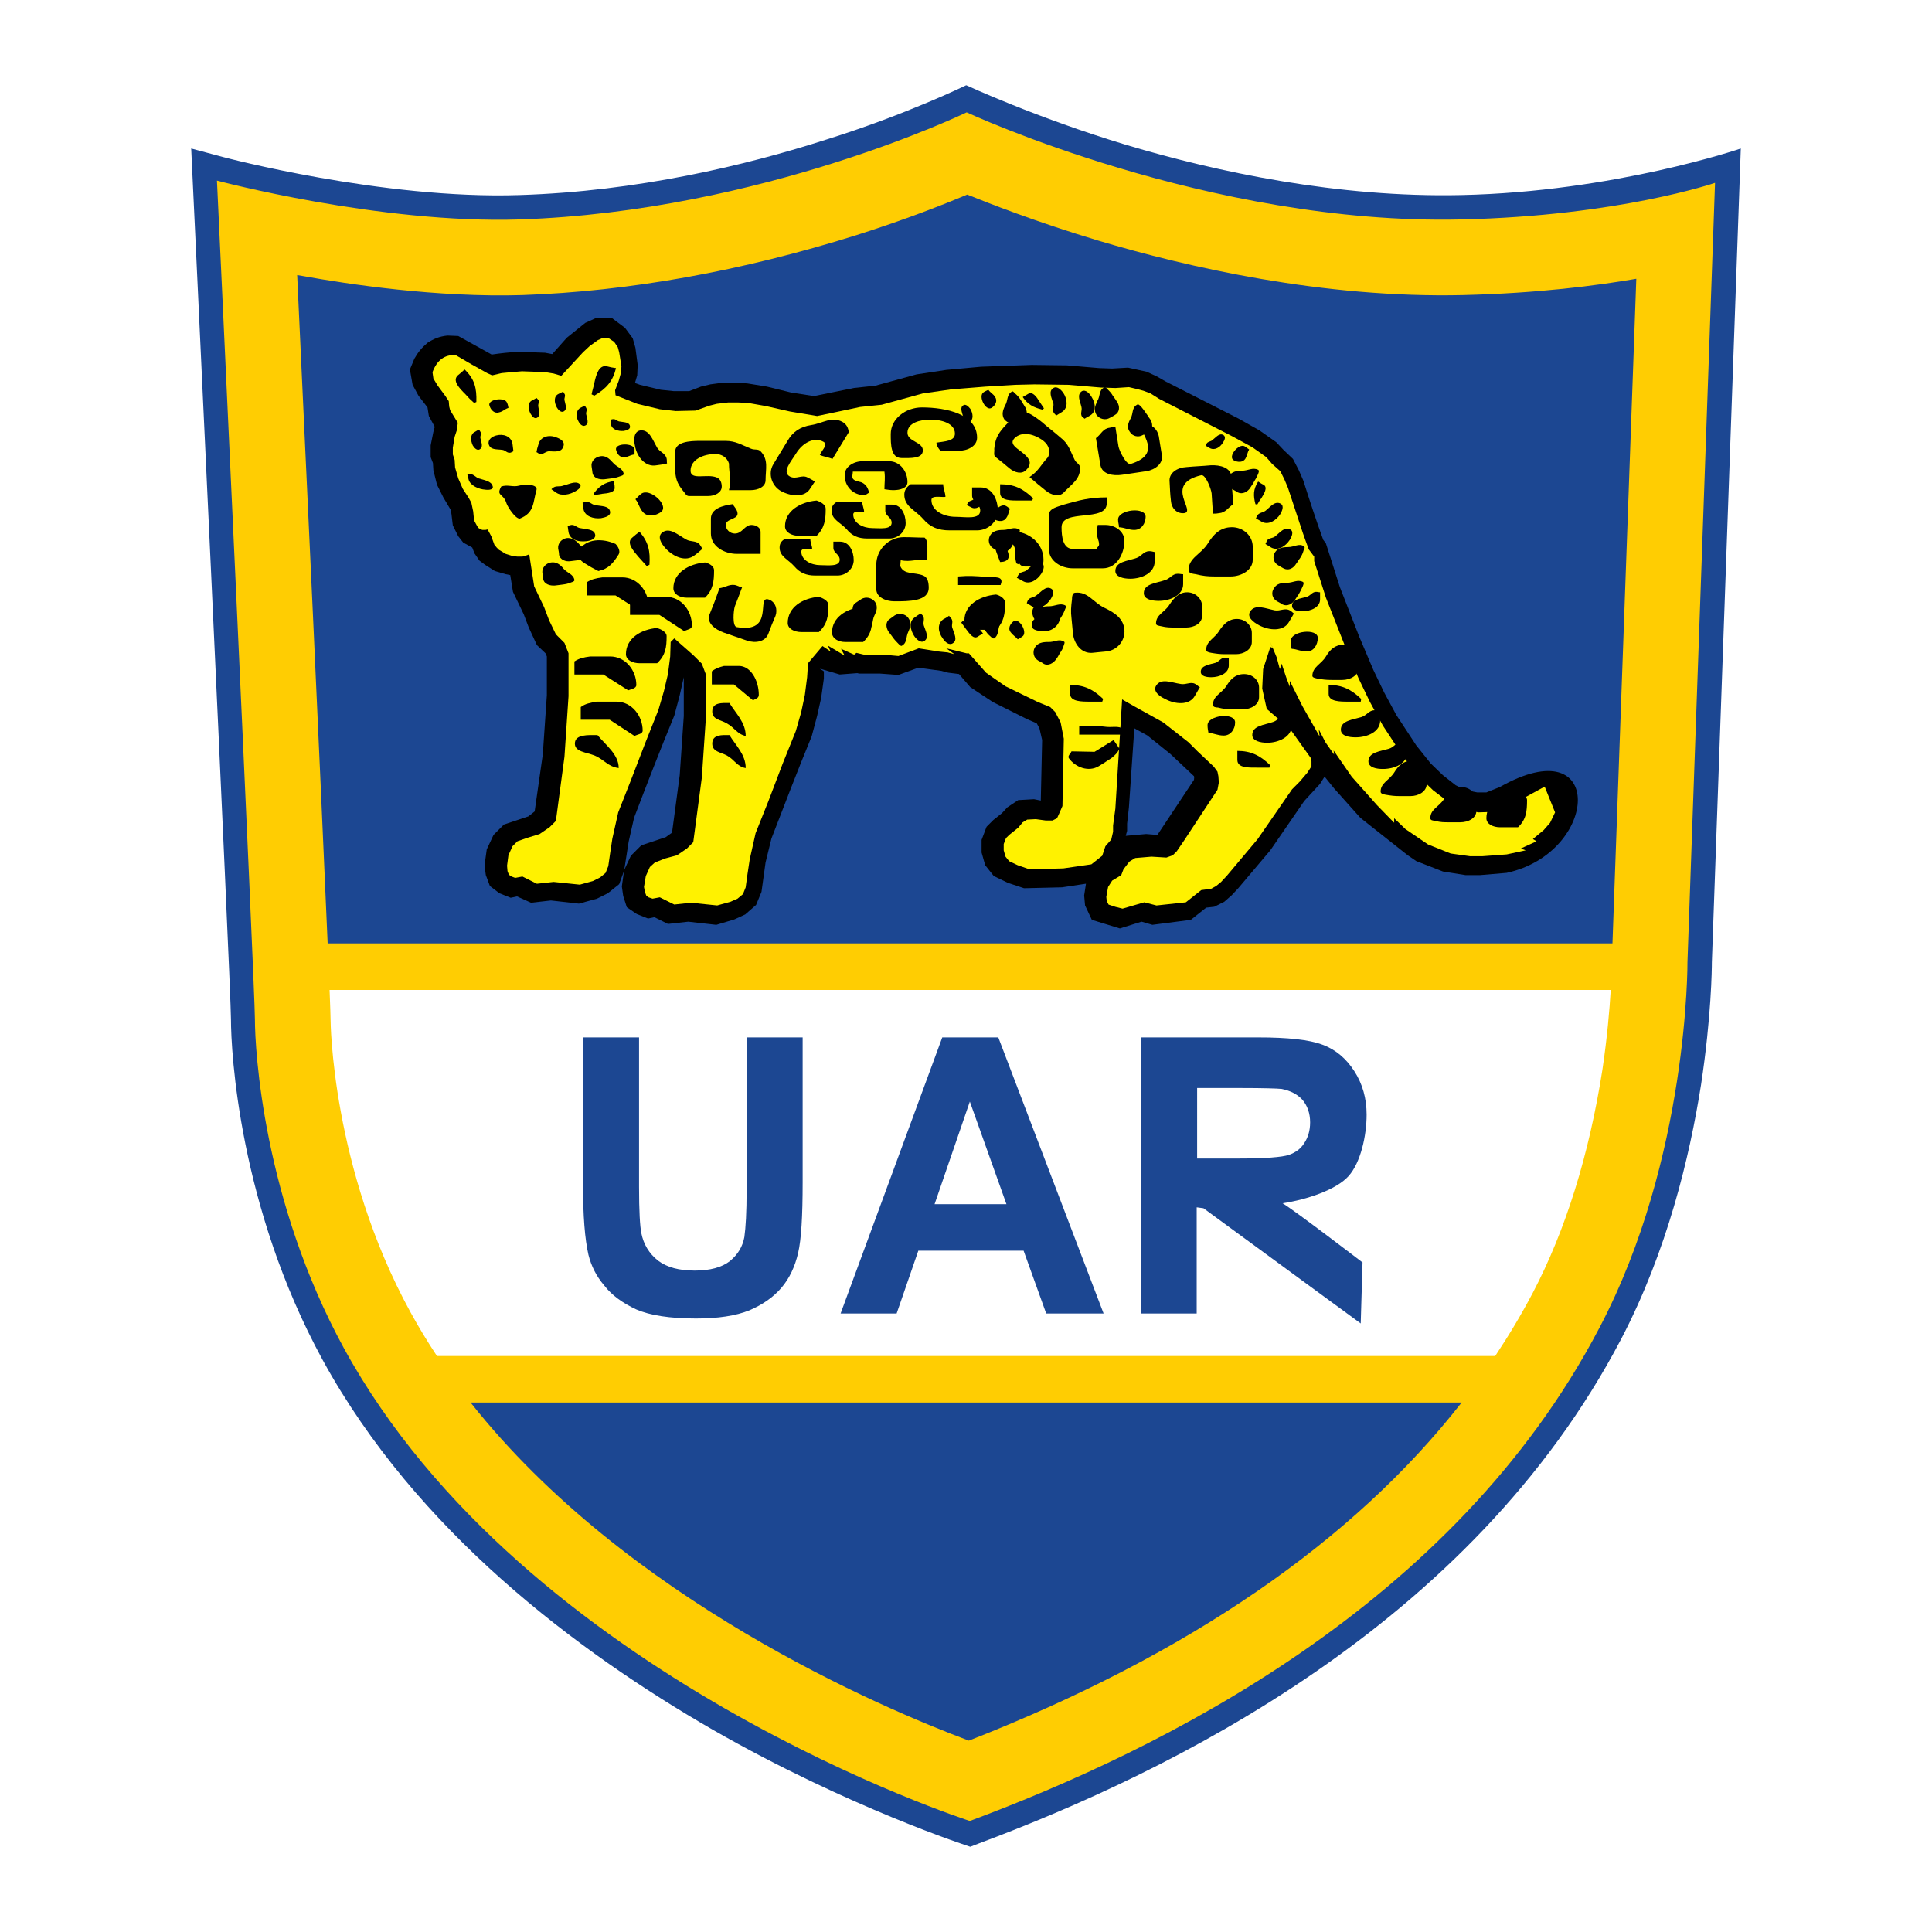 <?xml version="1.0" encoding="utf-8"?>
<!-- Generator: Adobe Illustrator 13.0.0, SVG Export Plug-In . SVG Version: 6.00 Build 14948)  -->
<!DOCTYPE svg PUBLIC "-//W3C//DTD SVG 1.0//EN" "http://www.w3.org/TR/2001/REC-SVG-20010904/DTD/svg10.dtd">
<svg version="1.0" id="Layer_1" xmlns="http://www.w3.org/2000/svg" xmlns:xlink="http://www.w3.org/1999/xlink" x="0px" y="0px"
	 width="192.756px" height="192.756px" viewBox="0 0 192.756 192.756" enable-background="new 0 0 192.756 192.756"
	 xml:space="preserve">
<g>
	<polygon fill-rule="evenodd" clip-rule="evenodd" fill="#FFFFFF" points="0,0 192.756,0 192.756,192.756 0,192.756 0,0 	"/>
	<path fill-rule="evenodd" clip-rule="evenodd" fill="#1C4792" d="M51.81,19.46c11.768-0.361,22.678-2.976,30.659-5.545
		C90.404,11.435,96.4,8.504,96.4,8.504s6.988,3.246,15.961,5.951c9.062,2.706,21.146,5.275,33.409,5.005
		c15.239-0.315,27.909-4.644,27.909-4.644l-2.886,81.201c0,0.586-0.046,5.411-1.082,12.218c-1.128,7.169-3.382,16.592-7.98,25.385
		c-15.015,28.63-45.042,43.192-64.114,50.316l-0.811,0.315c0,0-12.083-3.877-25.7-11.678c-13.526-7.8-29.577-19.838-38.91-36.881
		c-8.341-15.284-9.152-30.749-9.152-33.995c0-3.066-3.968-86.882-3.968-86.882l3.201,0.857C22.277,15.673,38.193,19.911,51.81,19.46
		L51.81,19.46z"/>
	<path fill-rule="evenodd" clip-rule="evenodd" fill="#FFCD02" d="M21.646,18.017c0,0,16.231,4.329,30.208,3.877
		c24.211-0.812,44.591-10.685,44.591-10.685s24.167,11.271,49.37,10.685c15.735-0.361,25.294-3.652,25.294-3.652l-2.75,77.729
		c0,0,0.135,19.568-8.792,36.52c-14.563,27.818-43.825,42.111-62.806,49.189c0,0-44.411-14.247-62.445-47.16
		c-8.071-14.789-8.882-29.803-8.882-32.823C25.434,98.632,21.646,18.017,21.646,18.017L21.646,18.017z"/>
	<path fill-rule="evenodd" clip-rule="evenodd" fill="#1C4792" d="M163.254,27.813c-3.915,0.681-9.814,1.447-17.283,1.628
		c-13.943,0.325-27.507-2.782-36.431-5.447c-6.221-1.866-11.111-3.804-13.045-4.582c-2.417,1.02-6.178,2.499-11.015,4.038
		c-11.479,3.603-22.707,5.619-33.374,5.991c-8.48,0.257-17.358-1.083-21.903-1.905c0,0-0.305-0.051-0.554-0.093
		c0.791,16.766,2.386,51.31,3.041,66.68h128.185C161.248,83.726,163.186,29.705,163.254,27.813L163.254,27.813z"/>
	<path fill-rule="evenodd" clip-rule="evenodd" fill="#FFFFFF" d="M32.981,101.698c0,0.146,0.091,14.811,7.963,29.203
		c0.822,1.505,1.711,2.965,2.65,4.387h0.011H149.17h0.008c1.364-2.054,2.62-4.156,3.754-6.312
		c3.272-6.249,5.609-13.742,6.943-22.267c0.479-3.225,0.713-6,0.827-7.941H32.882C32.946,100.37,32.981,101.397,32.981,101.698
		L32.981,101.698z"/>
	<path fill-rule="evenodd" clip-rule="evenodd" fill="#1C4792" d="M96.661,173.664c21.867-8.56,38.341-19.875,49.165-33.732H46.953
		C62.51,159.616,87.977,170.413,96.661,173.664L96.661,173.664z"/>
	<path fill-rule="evenodd" clip-rule="evenodd" d="M48.383,56.341l0.992,0.631l1.082,0.316l0.451,0.09l0.271,1.668L52.26,61.3
		l0.496,1.307l0.812,1.759l0.856,0.812l0.135,0.315v3.877l-0.405,5.907l-0.812,5.681l-0.631,0.496l-2.435,0.812l-1.037,1.037
		l-0.676,1.442l-0.225,1.624l0.135,0.947l0.406,1.082l0.946,0.721l1.127,0.451l0.631-0.135l1.398,0.631l1.984-0.226l2.795,0.315
		l1.804-0.496l1.082-0.542l1.127-0.901l0.496-1.353l0.451-2.886l0.541-2.39c1.307-3.427,2.615-6.808,4.013-10.19l0.541-2.029
		l0.406-1.803v3.877l-0.406,5.906l-0.767,5.727l-0.631,0.451l-2.435,0.812l-1.037,1.037l-0.677,1.443l-0.226,1.623l0.135,0.947
		l0.361,1.127l0.992,0.676l1.127,0.451l0.631-0.135l1.353,0.676l2.029-0.226l2.795,0.315l1.803-0.541l1.083-0.496l1.082-0.947
		l0.541-1.307l0.406-2.931l0.586-2.39c1.308-3.382,2.615-6.809,4.013-10.19l0.542-2.029l0.405-1.803l0.271-1.939v-0.721
		l-0.406-0.271l1.984,0.586l1.758-0.135l0.181,0.045h2.074l1.849,0.135l1.984-0.721l2.299,0.315l0.676,0.181l1.082,0.135
		l1.127,1.308l2.254,1.488l3.427,1.713l0.946,0.406l0.271,0.496l0.271,1.172l-0.135,6.042l-0.677-0.136l-1.577,0.09l-1.083,0.721
		l-0.541,0.586l-0.856,0.677l-0.676,0.676l-0.496,1.308v1.263l0.36,1.262l0.856,1.082l1.397,0.676l1.623,0.541l3.787-0.09
		l2.391-0.361l-0.181,1.172l0.09,0.992l0.677,1.442l2.795,0.857l2.165-0.676l1.081,0.315l3.833-0.496l1.533-1.217l0.811-0.09
		l0.992-0.496l0.722-0.631l0.676-0.721l3.202-3.787l3.381-4.915l1.578-1.713l0.451-0.721l0.946,1.172l2.616,2.931l4.733,3.742
		l0.856,0.586l2.66,1.037l2.255,0.36h1.442l2.66-0.226c9.287-2.028,9.874-14.518-0.676-8.566l-1.353,0.542h-0.902l-1.172-0.226
		l-0.992-0.496l-1.263-0.992l-1.217-1.172l-1.443-1.804l-1.983-3.021l-1.218-2.254l-1.082-2.254l-1.397-3.292l-1.939-4.959
		l-1.397-4.374l-0.27-0.361c-0.723-1.983-1.354-3.922-1.984-5.906l-0.451-1.037l-0.586-1.127l-0.947-0.902l-0.722-0.766
		l-1.668-1.172l-2.073-1.172l-7.259-3.697l-0.947-0.541l-0.992-0.451l-1.849-0.406l-1.578,0.09l-1.308-0.045l-3.201-0.271
		l-3.517-0.045l-5.049,0.18l-3.472,0.315l-2.976,0.451l-4.103,1.127l-2.119,0.225l-4.013,0.812l-2.299-0.36l-2.39-0.586
		l-1.939-0.315l-1.172-0.09h-1.172l-1.353,0.18l-0.947,0.226l-1.172,0.451h-1.533l-1.308-0.135l-2.074-0.497l-0.496-0.18
		l0.226-0.766l0.045-1.037l-0.226-1.713l-0.27-0.947l-0.767-1.037l-1.263-0.947h-1.713l-0.992,0.451l-1.849,1.488l-1.443,1.624
		l-0.721-0.135l-2.66-0.09c-0.902,0.045-1.758,0.136-2.66,0.271l-3.336-1.849l-1.083-0.045c-0.812,0.09-1.353,0.315-1.984,0.721
		c-0.586,0.496-0.947,0.947-1.308,1.578l-0.45,1.082l0.27,1.533l0.586,1.083l0.901,1.172l0.135,0.857l0.586,1.082l-0.135,0.496
		l-0.271,1.353v1.172l0.226,0.586l0.045,0.722l0.36,1.442l0.632,1.263l0.721,1.217l0.091,0.451l0.135,1.127l0.542,1.082l0.496,0.632
		l0.901,0.496l0.226,0.586l0.496,0.721L48.383,56.341L48.383,56.341z M112.316,83.393l0.135-0.496v-0.722l0.181-1.623l0.541-7.89
		l1.308,0.721l2.299,1.849l2.345,2.209c0.045,0.09,0,0.271,0,0.361l-3.652,5.5l-1.127-0.09L112.316,83.393L112.316,83.393z"/>
	<path fill-rule="evenodd" clip-rule="evenodd" fill="#1C4792" d="M58.167,103.502h5.591v14.923c0,2.39,0.09,3.923,0.226,4.6
		c0.225,1.127,0.767,2.028,1.668,2.75c0.901,0.676,2.119,0.992,3.652,0.992s2.705-0.316,3.517-0.947
		c0.812-0.676,1.263-1.442,1.443-2.39c0.135-0.946,0.225-2.479,0.225-4.688v-15.239h5.591v14.473c0,3.336-0.136,5.681-0.451,7.033
		s-0.857,2.525-1.668,3.472c-0.812,0.947-1.849,1.669-3.201,2.254c-1.353,0.542-3.111,0.812-5.32,0.812
		c-2.615,0-4.599-0.316-5.952-0.902c-1.352-0.631-2.435-1.397-3.201-2.39c-0.812-0.946-1.308-1.983-1.578-3.065
		c-0.361-1.578-0.542-3.878-0.542-6.988V103.502L58.167,103.502z"/>
	<path fill-rule="evenodd" clip-rule="evenodd" fill="#1C4792" d="M110.106,131.05h-5.726l-2.255-6.268H91.622l-2.165,6.268h-5.591
		l10.144-27.548h5.591L110.106,131.05L110.106,131.05z M100.413,120.139l-3.652-10.234l-3.517,10.234H100.413L100.413,120.139z"/>
	<path fill-rule="evenodd" clip-rule="evenodd" fill="#1C4792" d="M113.804,131.05v-27.548h11.723c2.931,0,5.095,0.225,6.402,0.721
		c1.353,0.496,2.39,1.398,3.201,2.66c0.812,1.263,1.218,2.706,1.218,4.328c0,2.074-0.587,4.779-1.804,6.132
		c-1.218,1.354-4.148,2.345-6.583,2.706c1.217,0.721,7.98,5.906,7.98,5.906l-0.181,6.087l-15.69-11.497l-0.676-0.091v10.596H113.804
		L113.804,131.05z M119.439,115.585h4.148c2.66,0,4.328-0.136,5.004-0.36c0.632-0.226,1.173-0.587,1.533-1.173
		c0.36-0.541,0.587-1.218,0.587-2.074c0-0.901-0.271-1.668-0.768-2.254c-0.496-0.541-1.172-0.902-2.074-1.082
		c-0.45-0.045-1.803-0.09-4.058-0.09h-4.373V115.585L119.439,115.585z"/>
	<path fill-rule="evenodd" clip-rule="evenodd" fill="#FFF200" d="M109.836,38.667l-3.201-0.271l-3.427-0.045l-1.894,0.045
		l-3.021,0.181l-3.381,0.271l-2.841,0.406l-4.103,1.127l-2.164,0.225l-2.119,0.451l-2.164,0.451l-2.706-0.451l-2.39-0.541
		L74.623,40.2l-0.992-0.045H72.64l-1.127,0.135l-0.721,0.181l-1.398,0.496l-1.983,0.045l-1.579-0.18l-2.254-0.541l-2.164-0.857
		l-0.045-0.496l0.361-0.947l0.226-0.812l0.045-0.631l-0.225-1.398l-0.135-0.496l-0.361-0.541l-0.542-0.361h-0.315H60.06l-0.406,0.18
		l-0.812,0.586l-0.676,0.631l-2.164,2.345l-0.767-0.226l-0.812-0.135l-1.082-0.045l-1.263-0.045l-1.082,0.091l-0.947,0.09
		l-0.947,0.226l-0.496-0.226l-1.533-0.856l-1.624-0.947c-1.082-0.045-1.849,0.496-2.299,1.714l0.09,0.631l0.406,0.676l0.766,1.037
		l0.361,0.541l0.045,0.541l0.09,0.36l0.136,0.226l0.631,1.037l-0.09,0.722l-0.225,0.676l-0.181,1.082v0.676l0.181,0.541l0.045,0.766
		l0.316,1.083l0.451,1.037l0.586,0.901l0.271,0.496l0.181,0.856l0.09,0.901l0.315,0.587l0.136,0.18l0.36,0.18h0.315l0.226-0.045
		l0.361,0.676l0.315,0.857l0.225,0.271l0.225,0.226l0.676,0.406l0.722,0.226l0.451,0.045h0.496l0.451-0.135l0.226-0.091l0.496,3.201
		l0.992,2.074l0.496,1.308l0.676,1.397l0.857,0.857l0.405,1.037v4.283l-0.405,6.042l-0.857,6.402l-0.631,0.631l-0.992,0.677
		l-1.173,0.361l-1.037,0.36l-0.496,0.496l-0.406,0.902l-0.136,1.037l0.045,0.541l0.135,0.361l0.271,0.181l0.361,0.135l0.721-0.135
		l1.443,0.721l1.668-0.181l2.615,0.271l1.307-0.361l0.722-0.36l0.541-0.451l0.271-0.676l0.18-1.263l0.226-1.487l0.586-2.615
		l1.263-3.201l1.442-3.742l1.307-3.291l0.542-1.849l0.406-1.714l0.225-1.758l0.045-1.443l0.361-0.361l1.894,1.668l0.856,0.856
		l0.406,1.082v4.283l-0.406,5.997l-0.856,6.448l-0.631,0.631l-0.992,0.676l-1.172,0.315l-1.038,0.406l-0.496,0.451l-0.405,0.902
		l-0.181,1.082l0.09,0.496l0.135,0.36l0.225,0.181l0.406,0.135l0.721-0.135l1.443,0.721l1.668-0.18l2.615,0.271l1.308-0.361
		l0.721-0.315l0.541-0.451l0.271-0.676l0.18-1.308l0.225-1.488l0.587-2.615l1.262-3.156l1.443-3.787l1.308-3.247l0.541-1.894
		l0.361-1.713l0.226-1.759l0.09-1.397l0.451-0.541l0.992-1.172l0.812,0.542l-0.271-0.586l1.668,0.992l-0.36-0.676l1.308,0.586
		l0.226-0.18l0.766,0.18h1.939l1.488,0.135l2.028-0.766l1.984,0.316l0.902,0.09l0.676,0.18l-0.812-0.586l2.029,0.496h0.225
		l1.713,1.938l1.938,1.353l3.247,1.578l1.217,0.496l0.496,0.496l0.541,1.037l0.315,1.623l-0.135,6.718l-0.315,0.721l-0.226,0.496
		l-0.451,0.225h-0.677l-0.991-0.135l-0.856,0.045l-0.451,0.27l-0.45,0.542l-0.902,0.721l-0.315,0.315l-0.226,0.586v0.631l0.18,0.631
		l0.361,0.451l0.856,0.406l1.173,0.406l3.381-0.091l2.796-0.405l1.081-0.857l0.316-0.947l0.586-0.676l0.18-0.767v-0.631l0.227-1.668
		l0.676-10.911l1.263,0.721l2.84,1.578l2.525,1.984l0.901,0.902l1.624,1.533l0.36,0.496l0.09,0.451l0.045,0.631l-0.135,0.721
		l-3.292,5.005l-0.767,1.127l-0.405,0.406l-0.631,0.226l-1.488-0.09l-1.623,0.136l-0.586,0.36l-0.586,0.767l-0.226,0.586
		l-0.902,0.541l-0.405,0.631l-0.181,0.992l0.045,0.406l0.181,0.361l0.677,0.226l0.721,0.18l2.165-0.631l1.217,0.315l2.931-0.315
		l1.533-1.218l0.991-0.135l0.496-0.271l0.496-0.406l0.586-0.631l3.066-3.652l3.427-4.959l0.766-0.767l0.767-0.902l0.406-0.631
		v-0.496l-0.09-0.361l-0.451-0.631l-1.578-2.209l-2.345-2.029l-0.45-2.029l0.09-1.939l0.722-2.209l0.225,0.09l-0.271-0.676
		l0.677,1.623l0.315,1.172l0.18-0.541l0.451,1.353l0.36,0.947v-0.586l1.263,2.525l1.714,3.021l-0.09-0.721l0.676,1.308l0.856,1.217
		l-0.045-0.406l1.804,2.615l2.525,2.84l1.713,1.758v-0.451l1.127,1.082l2.255,1.533l2.254,0.901l1.939,0.271h1.217l2.435-0.181
		l1.894-0.405l-0.496-0.181l1.578-0.721l-0.36-0.226l1.082-0.902l0.631-0.721l0.496-1.037l-1.037-2.57l-3.381,1.849l-1.804,0.676
		l-1.442,0.045l-1.624-0.36l-1.353-0.677l-1.532-1.172l-1.353-1.308l-1.578-1.983l-2.074-3.156l-1.308-2.39l-1.127-2.344
		l-1.398-3.336l-1.849-4.689l-1.172-3.652v-0.451l-0.541-0.722l-0.315-0.856l-0.271-0.767l-1.488-4.509l-0.36-0.856l-0.406-0.812
		l-0.812-0.722l-0.586-0.676l-0.631-0.451l-0.767-0.541l-1.984-1.082l-7.304-3.742l-0.856-0.541l-0.722-0.271l-0.676-0.18
		l-0.767-0.181l-1.353,0.09L109.836,38.667L109.836,38.667z"/>
	<path fill-rule="evenodd" clip-rule="evenodd" d="M80.846,53.771h-2.57c-0.316,0.225-0.496,0.451-0.496,0.856
		c0,0.902,0.856,1.172,1.488,1.894c0.541,0.631,1.172,0.901,2.075,0.901c0.856,0,1.353,0,2.209,0c0.901,0,1.623-0.721,1.623-1.533
		c0-0.902-0.451-1.849-1.353-1.849c-0.27,0-0.406,0-0.676,0c0,0.226,0,0.406,0,0.631c0,0.496,0.631,0.631,0.631,1.172
		c0,0.721-1.172,0.541-1.938,0.541c-0.902,0-1.894-0.496-1.894-1.353c0-0.406,0.677-0.226,1.083-0.271
		C81.026,54.447,80.846,54.132,80.846,53.771L80.846,53.771z"/>
	<path fill-rule="evenodd" clip-rule="evenodd" d="M86.21,49.397c-1.127,0-1.939-0.901-1.939-1.984c0-0.856,0.902-1.397,1.804-1.397
		c1.037,0,1.624,0,2.615,0c1.127,0,1.849,1.037,1.849,2.074c0,0.631-0.767,0.811-1.397,0.811c-0.361,0-0.542-0.045-0.902-0.09
		c0-0.676,0.091-1.082,0-1.758h-3.156c0,0.18-0.045,0.315-0.045,0.496c0,0.451,0.586,0.451,0.947,0.586
		c0.451,0.225,0.631,0.586,0.721,1.037C86.526,49.217,86.436,49.397,86.21,49.397L86.21,49.397z"/>
	<path fill-rule="evenodd" clip-rule="evenodd" d="M99.781,56.07c-0.271-0.767-0.54-1.217-0.54-1.983
		c0-0.767,0.946-1.083,1.713-1.083c1.713,0,3.156,1.217,3.156,2.841c0,0.27-0.045,0.405-0.091,0.676c-0.676,0-1.082,0-1.758,0
		c-1.218,0-0.496-2.345-1.714-2.525c-0.045,0.181-0.135,0.271-0.135,0.451c0,0.406,0.226,0.631,0.226,1.037
		S100.277,56.07,99.781,56.07L99.781,56.07z"/>
	<path fill-rule="evenodd" clip-rule="evenodd" d="M92.252,53.636c-0.812,0-1.263-0.045-2.074-0.045c-1.533,0-2.75,1.262-2.75,2.75
		c0,0.947,0,1.488,0,2.435c0,0.811,0.947,1.217,1.804,1.217c1.488,0,3.427,0,3.427-1.353c0-0.496-0.09-1.037-0.541-1.217
		c-0.856-0.361-1.939-0.045-2.299-0.947l0.045-0.586c1.037,0.225,1.623-0.18,2.66,0c0-0.541,0-0.857,0-1.443
		C92.522,54.177,92.478,53.861,92.252,53.636L92.252,53.636z"/>
	<path fill-rule="evenodd" clip-rule="evenodd" d="M99.781,48.315c0,0.315,0,0.496,0,0.856c0,0.812,1.128,0.767,1.984,0.767
		c0.496,0,0.722,0,1.217,0l0.091-0.226C102.036,48.721,101.18,48.315,99.781,48.315L99.781,48.315z"/>
	<path fill-rule="evenodd" clip-rule="evenodd" d="M73.09,50.299c-0.992,0.135-2.164,0.451-2.164,1.443c0,0.586,0,0.902,0,1.488
		c0,1.262,1.308,2.029,2.615,2.029c0.902,0,1.397,0,2.344,0c0-0.856,0-1.353,0-2.209c0-0.405-0.451-0.676-0.902-0.676
		c-0.721,0-0.901,0.857-1.668,0.857c-0.496,0-0.901-0.406-0.901-0.857c0-0.631,1.172-0.541,1.172-1.126
		C73.586,50.886,73.271,50.57,73.09,50.299L73.09,50.299z"/>
	<path fill-rule="evenodd" clip-rule="evenodd" d="M68.131,48.947c-0.586-0.722-0.767-1.263-0.767-2.209c0-0.631,0-1.037,0-1.668
		c0-0.992,1.443-1.082,2.479-1.082c0.992,0,1.533,0,2.525,0c1.037,0,1.623,0.406,2.525,0.766c0.405,0.181,0.721,0,0.992,0.271
		c0.812,0.856,0.496,1.758,0.496,2.885c0,0.676-0.767,0.992-1.488,0.992c-0.812,0-1.308,0-2.164,0c0.27-1.037,0-1.623,0-2.66
		c-0.181-0.586-0.722-0.947-1.353-0.947c-1.172,0-2.479,0.541-2.479,1.668c0,0.992,1.668,0.271,2.615,0.676
		c0.361,0.135,0.496,0.541,0.496,0.902c0,0.631-0.721,0.947-1.353,0.947c-0.766,0-1.172,0-1.938,0
		C68.446,49.488,68.312,49.127,68.131,48.947L68.131,48.947z"/>
	<path fill-rule="evenodd" clip-rule="evenodd" d="M111.549,51.832c0,0.316,0.091,0.496,0.091,0.767
		c0.631,0.045,0.946,0.271,1.533,0.271c0.722,0,1.127-0.676,1.127-1.308C114.3,50.524,111.549,50.84,111.549,51.832L111.549,51.832z
		"/>
	<path fill-rule="evenodd" clip-rule="evenodd" d="M111.279,56.972c0,0.586,0.812,0.767,1.487,0.767
		c1.172,0,2.435-0.586,2.435-1.713c0-0.361,0-0.586,0-0.947c-0.226-0.045-0.315-0.09-0.541-0.09c-0.541,0-0.766,0.496-1.262,0.676
		C112.496,55.98,111.279,56.025,111.279,56.972L111.279,56.972z"/>
	<path fill-rule="evenodd" clip-rule="evenodd" d="M107.266,59.136c-0.27,0-0.315,0.406-0.315,0.676
		c-0.09,0.722-0.135,1.172-0.045,1.894c0.045,0.542,0.091,0.857,0.136,1.443c0.09,1.037,0.812,2.074,1.938,1.984
		c0.496-0.045,0.812-0.09,1.353-0.135c1.127-0.09,1.938-1.083,1.849-2.165s-0.901-1.668-1.938-2.164
		C109.069,60.128,108.574,59.001,107.266,59.136L107.266,59.136z"/>
	<path fill-rule="evenodd" clip-rule="evenodd" d="M107.672,72.437v0.857h4.283c0-0.135,0.045-0.226,0.045-0.361
		c0-0.586-0.901-0.361-1.533-0.406C109.385,72.392,108.754,72.392,107.672,72.437L107.672,72.437z"/>
	<path fill-rule="evenodd" clip-rule="evenodd" d="M99.376,59.316c-1.623,0.135-3.156,1.037-3.156,2.57
		c0,0.631,0.721,0.947,1.352,0.947c0.677,0,1.082,0,1.804,0c0.812-0.812,0.901-1.624,0.901-2.706
		C100.277,59.723,99.781,59.407,99.376,59.316L99.376,59.316z"/>
	<path fill-rule="evenodd" clip-rule="evenodd" d="M105.778,61.481c-1.172,0-2.841-0.226-2.841,0.901
		c0,0.541,0.722,0.586,1.308,0.586C105.057,62.969,105.778,62.292,105.778,61.481L105.778,61.481z"/>
	<path fill-rule="evenodd" clip-rule="evenodd" d="M58.843,70.002c1.037,0,1.624,0,2.661,0c1.533,0,2.615,1.443,2.615,2.886
		c0,0.361-0.496,0.361-0.812,0.541l-2.48-1.623h-2.885v-1.262c0.496-0.361,0.901-0.406,1.578-0.542H58.843L58.843,70.002z"/>
	<path fill-rule="evenodd" clip-rule="evenodd" d="M59.609,73.338c-0.947,0-2.254-0.09-2.254,0.857c0,0.812,1.128,0.856,1.939,1.172
		c0.992,0.406,1.352,1.127,2.434,1.263C61.729,75.277,60.466,74.375,59.609,73.338L59.609,73.338z"/>
	<path fill-rule="evenodd" clip-rule="evenodd" d="M58.212,65.494c1.037,0,1.623,0,2.66,0c1.533,0,2.615,1.397,2.615,2.84
		c0,0.361-0.496,0.406-0.812,0.541l-2.48-1.578h-2.885V65.99c0.496-0.315,0.901-0.406,1.578-0.496H58.212L58.212,65.494z"/>
	<path fill-rule="evenodd" clip-rule="evenodd" d="M65.561,62.653c-1.623,0.135-3.111,1.037-3.111,2.615
		c0,0.586,0.676,0.902,1.353,0.902s1.082,0,1.758,0c0.857-0.812,0.947-1.623,0.947-2.706C66.508,63.059,65.967,62.788,65.561,62.653
		L65.561,62.653z"/>
	<path fill-rule="evenodd" clip-rule="evenodd" d="M63.757,59.542c1.037,0,1.623,0,2.661,0c1.578,0,2.614,1.397,2.614,2.885
		c0,0.361-0.45,0.361-0.766,0.542l-2.48-1.623h-2.931v-1.263c0.541-0.36,0.947-0.451,1.579-0.541H63.757L63.757,59.542z"/>
	<path fill-rule="evenodd" clip-rule="evenodd" d="M59.429,57.604c1.037,0,1.623,0,2.66,0c1.533,0,2.615,1.397,2.615,2.84
		c0,0.361-0.496,0.406-0.812,0.541l-2.479-1.578h-2.886V58.1c0.496-0.316,0.902-0.406,1.578-0.496H59.429L59.429,57.604z"/>
	<path fill-rule="evenodd" clip-rule="evenodd" d="M70.34,56.115c-1.623,0.135-3.156,1.037-3.156,2.57
		c0,0.631,0.676,0.947,1.353,0.947s1.083,0,1.803,0c0.812-0.812,0.902-1.624,0.902-2.75C71.242,56.476,70.746,56.206,70.34,56.115
		L70.34,56.115z"/>
	<path fill-rule="evenodd" clip-rule="evenodd" d="M61.413,54.267c-1.308-0.586-2.93-0.541-3.652,0.631
		c-0.315,0.451,0.09,1.037,0.586,1.308c0.496,0.315,0.811,0.496,1.352,0.766c1.037-0.225,1.488-0.811,2.029-1.668
		C61.909,54.988,61.684,54.538,61.413,54.267L61.413,54.267z"/>
	<path fill-rule="evenodd" clip-rule="evenodd" d="M94.101,48.315h-3.247c-0.405,0.271-0.631,0.586-0.631,1.037
		c0,1.172,1.083,1.534,1.849,2.39c0.722,0.856,1.533,1.172,2.66,1.172c1.082,0,1.714,0,2.75,0c1.127,0,2.074-0.901,2.074-1.938
		c0-1.127-0.541-2.345-1.714-2.345c-0.315,0-0.496,0-0.856,0c0,0.316,0,0.496,0,0.812c0,0.631,0.812,0.812,0.812,1.487
		c0,0.947-1.488,0.631-2.479,0.631c-1.127,0-2.39-0.586-2.39-1.668c0-0.496,0.856-0.271,1.397-0.315
		C94.326,49.172,94.101,48.721,94.101,48.315L94.101,48.315z"/>
	<path fill-rule="evenodd" clip-rule="evenodd" d="M83.055,45.791l1.623-2.66c-0.045-0.451-0.226-0.812-0.631-1.037
		c-1.083-0.586-1.939,0.135-3.111,0.315c-1.127,0.18-1.849,0.676-2.39,1.623c-0.541,0.902-0.856,1.398-1.398,2.3
		c-0.541,0.902-0.18,2.119,0.767,2.66c0.992,0.541,2.39,0.676,2.931-0.271c0.18-0.271,0.27-0.406,0.451-0.676
		c-0.271-0.181-0.451-0.271-0.722-0.406c-0.586-0.315-1.127,0.225-1.758-0.09c-0.857-0.451,0.135-1.533,0.631-2.345
		c0.587-0.947,1.714-1.668,2.706-1.127c0.496,0.271-0.135,0.812-0.361,1.308C82.153,45.565,82.649,45.61,83.055,45.791
		L83.055,45.791z"/>
	<path fill-rule="evenodd" clip-rule="evenodd" d="M99.195,44.799c0.091-0.947,0.315-1.443,0.947-2.165
		c0.451-0.496,0.721-0.766,1.172-1.262c0.677-0.767,1.804,0.09,2.615,0.722c0.722,0.631,1.173,0.946,1.894,1.578
		c0.812,0.631,0.947,1.307,1.398,2.209c0.135,0.315,0.54,0.405,0.54,0.812c0,1.127-0.812,1.578-1.623,2.435
		c-0.45,0.496-1.262,0.271-1.804-0.18c-0.631-0.496-0.991-0.812-1.622-1.353c0.901-0.586,1.127-1.217,1.849-1.984
		c0.27-0.541,0.09-1.172-0.406-1.579c-0.902-0.721-2.209-1.082-2.976-0.27c-0.677,0.767,1.037,1.217,1.487,2.119
		c0.181,0.361,0,0.722-0.27,0.992c-0.451,0.496-1.173,0.27-1.669-0.136c-0.541-0.451-0.856-0.721-1.442-1.172
		C99.105,45.385,99.241,45.024,99.195,44.799L99.195,44.799z"/>
	<path fill-rule="evenodd" clip-rule="evenodd" d="M121.018,70.318c0,0.226,0.271,0.271,0.496,0.271
		c0.541,0.135,0.856,0.18,1.397,0.18c0.451,0,0.677,0,1.082,0c0.812,0,1.624-0.451,1.624-1.217c0-0.361,0-0.586,0-0.947
		c0-0.767-0.677-1.353-1.488-1.353c-0.857,0-1.353,0.496-1.759,1.172C121.874,69.19,121.018,69.416,121.018,70.318L121.018,70.318z"
		/>
	<path fill-rule="evenodd" clip-rule="evenodd" d="M119.801,67.026c0,0.451,0.586,0.541,1.036,0.541
		c0.856,0,1.759-0.406,1.759-1.172c0-0.271,0-0.451,0-0.721c-0.135,0-0.226-0.045-0.406-0.045c-0.405,0-0.541,0.361-0.901,0.496
		C120.656,66.305,119.801,66.396,119.801,67.026L119.801,67.026z"/>
	<path fill-rule="evenodd" clip-rule="evenodd" d="M111.324,75.367c-0.677,0.406-1.037,0.676-1.714,1.083
		c-0.992,0.585-2.299,0.135-2.976-0.812c-0.135-0.225,0.181-0.451,0.271-0.676l2.3,0.045l1.894-1.172l0.586,0.857
		c-0.18,0.406-0.405,0.631-0.812,0.946L111.324,75.367L111.324,75.367z"/>
	<path fill-rule="evenodd" clip-rule="evenodd" d="M95.589,57.513v0.856h4.238c0.045-0.18,0.09-0.225,0.09-0.361
		c0-0.586-0.946-0.36-1.533-0.451C97.302,57.468,96.671,57.423,95.589,57.513L95.589,57.513z"/>
	<path fill-rule="evenodd" clip-rule="evenodd" d="M106.771,68.334c0,0.361,0,0.541,0,0.901c0,0.767,1.127,0.767,1.983,0.767
		c0.496,0,0.767,0,1.217,0l0.091-0.271C109.069,68.785,108.168,68.334,106.771,68.334L106.771,68.334z"/>
	<path fill-rule="evenodd" clip-rule="evenodd" d="M109.34,43.716c0.181,1.037,0.271,1.668,0.451,2.706
		c0.18,0.902,1.262,1.082,2.164,0.947c0.947-0.135,1.487-0.226,2.435-0.361c0.856-0.135,1.668-0.766,1.533-1.578
		c-0.136-0.766-0.181-1.172-0.315-1.938c-0.136-0.631-0.677-1.217-1.397-1.127c-1.353,0.225,2.344,2.75-1.398,3.922
		c-0.45,0.136-1.127-1.307-1.217-1.713c-0.136-0.767-0.181-1.217-0.315-1.984c-0.227,0-0.361,0.045-0.586,0.09
		C110.017,42.77,109.881,43.311,109.34,43.716L109.34,43.716z"/>
	<path fill-rule="evenodd" clip-rule="evenodd" d="M104.651,51.381c0,1.308,0,2.074,0,3.426c0,1.127,1.172,1.894,2.39,1.894
		c1.172,0,1.803,0,2.976,0c1.397,0,2.164-1.443,2.164-2.75c0-0.947-0.947-1.578-1.894-1.578c-0.316,0-0.451,0-0.767,0
		c-0.045,0.316-0.091,0.496-0.091,0.812c0,0.451,0.226,0.722,0.226,1.127c0,0.226-0.226,0.271-0.226,0.451c-0.946,0-1.487,0-2.389,0
		c-0.992,0-1.128-1.217-1.128-2.164c0-1.894,4.509-0.451,4.509-2.39c0-0.226,0-0.361,0-0.586c-1.668,0-2.704,0.271-4.283,0.721
		C105.508,50.57,104.651,50.705,104.651,51.381L104.651,51.381z"/>
	<path fill-rule="evenodd" clip-rule="evenodd" d="M89.953,45.7c-1.083,0-1.083-1.353-1.083-2.39c0-1.533,1.488-2.66,3.111-2.66
		c2.435,0,5.501,0.677,5.501,3.021c0,0.856-0.947,1.307-1.849,1.307c-0.721,0-1.127,0-1.803,0c-0.226-0.271-0.361-0.451-0.406-0.812
		c0.812-0.136,1.849-0.136,1.849-0.902c0-1.037-1.353-1.397-2.435-1.397c-1.037,0-2.299,0.315-2.299,1.308
		c0,0.901,1.533,0.901,1.533,1.758C92.072,45.791,90.81,45.7,89.953,45.7L89.953,45.7z"/>
	<path fill-rule="evenodd" clip-rule="evenodd" d="M71.783,58.686c-0.36,1.037-0.586,1.623-0.992,2.615
		c-0.316,0.857,0.541,1.488,1.398,1.803c0.901,0.316,1.442,0.496,2.344,0.812c0.812,0.271,1.804,0.135,2.119-0.676
		c0.271-0.721,0.406-1.082,0.722-1.804c0.225-0.631,0-1.397-0.676-1.623c-1.308-0.451,0.676,3.427-3.202,2.75
		c-0.451-0.09-0.315-1.668-0.18-2.074c0.271-0.721,0.451-1.127,0.721-1.894c-0.226-0.045-0.315-0.09-0.541-0.18
		C72.865,58.189,72.415,58.595,71.783,58.686L71.783,58.686z"/>
	<path fill-rule="evenodd" clip-rule="evenodd" d="M118.583,56.882c0,0.315,0.406,0.36,0.722,0.405
		c0.721,0.18,1.172,0.226,1.938,0.226c0.586,0,0.901,0,1.533,0c1.081,0,2.209-0.631,2.209-1.668c0-0.496,0-0.812,0-1.308
		c0-1.082-0.947-1.939-2.074-1.939c-1.172,0-1.849,0.721-2.435,1.668C119.801,55.304,118.583,55.665,118.583,56.882L118.583,56.882z
		"/>
	<path fill-rule="evenodd" clip-rule="evenodd" d="M124.715,61.03c-0.315,0.541,0.315,1.037,0.902,1.352
		c1.036,0.541,2.434,0.631,2.975-0.315c0.226-0.361,0.316-0.541,0.497-0.857c-0.181-0.135-0.227-0.225-0.407-0.315
		c-0.495-0.271-0.946,0.09-1.487,0C126.248,60.714,125.211,60.218,124.715,61.03L124.715,61.03z"/>
	<path fill-rule="evenodd" clip-rule="evenodd" d="M151.451,79.02c-1.623,0.18-3.155,1.037-3.155,2.615
		c0,0.586,0.676,0.901,1.353,0.901c0.676,0,1.082,0,1.803,0c0.812-0.766,0.901-1.578,0.901-2.705
		C152.353,79.426,151.812,79.155,151.451,79.02L151.451,79.02z"/>
	<path fill-rule="evenodd" clip-rule="evenodd" d="M71.693,66.44c0.812,0,1.262,0,2.029,0c1.172,0,1.984,1.443,1.984,2.886
		c0,0.36-0.361,0.405-0.586,0.541l-1.893-1.578h-2.209v-1.308c0.406-0.315,0.722-0.406,1.218-0.541H71.693L71.693,66.44z"/>
	<path fill-rule="evenodd" clip-rule="evenodd" d="M72.775,73.338c-0.721,0-1.713-0.09-1.713,0.857c0,0.812,0.857,0.856,1.443,1.172
		c0.766,0.406,1.037,1.127,1.894,1.263C74.398,75.277,73.406,74.375,72.775,73.338L72.775,73.338z"/>
	<path fill-rule="evenodd" clip-rule="evenodd" d="M72.775,70.138c-0.721,0-1.713-0.09-1.713,0.856c0,0.812,0.857,0.812,1.443,1.172
		c0.766,0.405,1.037,1.082,1.894,1.262C74.398,72.076,73.406,71.174,72.775,70.138L72.775,70.138z"/>
	<path fill-rule="evenodd" clip-rule="evenodd" d="M114.119,59.181c0,0.631,0.856,0.767,1.488,0.767
		c1.172,0,2.435-0.586,2.435-1.668c0-0.406,0-0.586,0-0.992c-0.226,0-0.315-0.045-0.541-0.045c-0.541,0-0.767,0.496-1.263,0.631
		C115.337,58.189,114.119,58.234,114.119,59.181L114.119,59.181z"/>
	<path fill-rule="evenodd" clip-rule="evenodd" d="M115.337,62.202c0,0.225,0.315,0.225,0.496,0.271
		c0.541,0.135,0.901,0.135,1.442,0.135c0.406,0,0.631,0,1.082,0c0.767,0,1.578-0.405,1.578-1.172c0-0.36,0-0.585,0-0.947
		c0-0.766-0.677-1.397-1.488-1.397s-1.307,0.541-1.758,1.217C116.238,61.075,115.337,61.3,115.337,62.202L115.337,62.202z"/>
	<path fill-rule="evenodd" clip-rule="evenodd" d="M120.342,64.817c0,0.225,0.271,0.271,0.495,0.315
		c0.541,0.09,0.856,0.135,1.397,0.135c0.406,0,0.632,0,1.083,0c0.767,0,1.578-0.451,1.578-1.217c0-0.361,0-0.541,0-0.902
		c0-0.767-0.677-1.397-1.488-1.397s-1.308,0.496-1.759,1.172C121.197,63.69,120.342,63.96,120.342,64.817L120.342,64.817z"/>
	<path fill-rule="evenodd" clip-rule="evenodd" d="M86.03,50.074h-2.57c-0.316,0.225-0.496,0.45-0.496,0.856
		c0,0.902,0.856,1.172,1.488,1.849c0.542,0.676,1.172,0.947,2.074,0.947c0.856,0,1.352,0,2.209,0c0.902,0,1.623-0.722,1.623-1.533
		c0-0.902-0.451-1.849-1.353-1.849c-0.271,0-0.406,0-0.676,0c0,0.226,0,0.406,0,0.631c0,0.496,0.631,0.631,0.631,1.172
		c0,0.721-1.172,0.541-1.938,0.541c-0.902,0-1.894-0.496-1.894-1.353c0-0.406,0.676-0.226,1.082-0.271
		C86.21,50.75,86.03,50.435,86.03,50.074L86.03,50.074z"/>
	<path fill-rule="evenodd" clip-rule="evenodd" d="M123.046,50.299c-0.09-1.082-0.135-1.713-0.18-2.75
		c-0.09-0.902-1.127-1.172-2.073-1.127c-0.947,0.09-1.488,0.09-2.436,0.181c-0.901,0.044-1.759,0.585-1.668,1.442
		c0.045,0.767,0.045,1.172,0.136,1.938c0.044,0.677,0.54,1.263,1.262,1.218c1.397-0.09-2.074-2.886,1.759-3.788
		c0.451-0.09,0.991,1.398,1.037,1.804c0.045,0.812,0.09,1.262,0.135,2.029c0.271,0,0.36,0,0.586-0.045
		C122.28,51.156,122.506,50.66,123.046,50.299L123.046,50.299z"/>
	<path fill-rule="evenodd" clip-rule="evenodd" d="M130.937,67.432c0,0.18,0.316,0.226,0.496,0.271
		c0.541,0.09,0.856,0.135,1.442,0.135c0.406,0,0.632,0,1.038,0c0.812,0,1.623-0.451,1.623-1.172c0-0.361,0-0.586,0-0.947
		c0-0.766-0.677-1.397-1.488-1.397c-0.856,0-1.353,0.496-1.759,1.172C131.839,66.26,130.937,66.53,130.937,67.432L130.937,67.432z"
		/>
	<path fill-rule="evenodd" clip-rule="evenodd" d="M128.908,60.444c0,0.451,0.586,0.541,1.036,0.541
		c0.856,0,1.759-0.406,1.759-1.172c0-0.271,0-0.451,0-0.721c-0.135,0-0.226-0.045-0.406-0.045c-0.36,0-0.54,0.36-0.901,0.496
		C129.765,59.723,128.908,59.768,128.908,60.444L128.908,60.444z"/>
	<path fill-rule="evenodd" clip-rule="evenodd" d="M133.777,72.798c0,0.631,0.812,0.766,1.487,0.766
		c1.128,0,2.436-0.541,2.436-1.668c0-0.36,0-0.585,0-0.992c-0.226,0-0.36-0.045-0.541-0.045c-0.587,0-0.767,0.496-1.308,0.676
		C134.949,71.806,133.777,71.896,133.777,72.798L133.777,72.798z"/>
	<path fill-rule="evenodd" clip-rule="evenodd" d="M128.772,63.96c0,0.315,0.045,0.451,0.09,0.767
		c0.586,0.045,0.902,0.271,1.533,0.271c0.677,0,1.082-0.677,1.082-1.353C131.478,62.653,128.772,62.923,128.772,63.96L128.772,63.96
		z"/>
	<path fill-rule="evenodd" clip-rule="evenodd" d="M132.56,68.334c0,0.361,0,0.541,0,0.901c0,0.767,1.127,0.767,1.938,0.767
		c0.496,0,0.767,0,1.263,0l0.045-0.271C134.814,68.785,133.913,68.334,132.56,68.334L132.56,68.334z"/>
	<path fill-rule="evenodd" clip-rule="evenodd" d="M136.527,75.954c0,0.631,0.812,0.767,1.443,0.767
		c1.172,0,2.434-0.541,2.434-1.668c0-0.36,0-0.586,0-0.947c-0.18-0.045-0.315-0.09-0.54-0.09c-0.541,0-0.722,0.496-1.263,0.677
		C137.7,74.962,136.527,75.052,136.527,75.954L136.527,75.954z"/>
	<path fill-rule="evenodd" clip-rule="evenodd" d="M137.745,78.974c0,0.226,0.271,0.271,0.496,0.316
		c0.541,0.09,0.856,0.136,1.397,0.136c0.45,0,0.631,0,1.082,0c0.812,0,1.623-0.452,1.623-1.218c0-0.361,0-0.541,0-0.902
		c0-0.767-0.721-1.397-1.533-1.397c-0.812,0-1.307,0.496-1.713,1.172C138.602,77.847,137.745,78.118,137.745,78.974L137.745,78.974z
		"/>
	<path fill-rule="evenodd" clip-rule="evenodd" d="M142.704,81.635c0,0.225,0.271,0.225,0.496,0.271
		c0.541,0.135,0.856,0.135,1.397,0.135c0.451,0,0.677,0,1.083,0c0.812,0,1.623-0.405,1.623-1.172c0-0.361,0-0.586,0-0.947
		c0-0.767-0.677-1.398-1.488-1.398c-0.856,0-1.353,0.542-1.759,1.217C143.561,80.507,142.704,80.733,142.704,81.635L142.704,81.635z
		"/>
	<path fill-rule="evenodd" clip-rule="evenodd" d="M125.526,46.873c0.135,0.09,0.045,0.27,0,0.405
		c-0.136,0.316-0.226,0.496-0.405,0.767c-0.136,0.271-0.226,0.36-0.361,0.586c-0.271,0.451-0.812,0.721-1.262,0.496
		c-0.227-0.135-0.361-0.226-0.542-0.315c-0.495-0.271-0.631-0.857-0.36-1.308c0.315-0.451,0.767-0.541,1.308-0.541
		C124.534,46.963,124.985,46.603,125.526,46.873L125.526,46.873z"/>
	<path fill-rule="evenodd" clip-rule="evenodd" d="M122.055,43.401c0.271,0.181,0.135,0.496-0.045,0.767
		c-0.271,0.451-0.812,0.812-1.308,0.541c-0.136-0.09-0.226-0.135-0.405-0.225c0.045-0.09,0.045-0.181,0.09-0.226
		c0.135-0.226,0.406-0.18,0.586-0.36C121.333,43.626,121.648,43.176,122.055,43.401L122.055,43.401z"/>
	<path fill-rule="evenodd" clip-rule="evenodd" d="M127.78,50.254c0.361,0.225,0.136,0.721-0.045,1.037
		c-0.406,0.631-1.172,1.127-1.849,0.767c-0.226-0.136-0.36-0.226-0.586-0.315c0.045-0.136,0.09-0.226,0.136-0.316
		c0.225-0.315,0.586-0.27,0.856-0.496C126.744,50.57,127.194,49.938,127.78,50.254L127.78,50.254z"/>
	<path fill-rule="evenodd" clip-rule="evenodd" d="M124.174,44.528c0.18,0.135,0.271,0.18,0.451,0.315
		c-0.181,0.315-0.181,0.586-0.361,0.902c-0.226,0.406-0.766,0.406-1.172,0.18C122.461,45.565,123.588,44.212,124.174,44.528
		L124.174,44.528z"/>
	<path fill-rule="evenodd" clip-rule="evenodd" d="M125.526,48.045c0.226,0.135,0.315,0.226,0.541,0.315
		c0.451,0.271,0.045,0.902-0.226,1.353c-0.181,0.226-0.271,0.406-0.405,0.631l-0.181-0.045
		C125.03,49.443,125.03,48.812,125.526,48.045L125.526,48.045z"/>
	<path fill-rule="evenodd" clip-rule="evenodd" d="M128.728,52.824c0.361,0.181,0.181,0.676-0.046,1.037
		c-0.405,0.631-1.172,1.127-1.849,0.767c-0.225-0.135-0.36-0.225-0.585-0.36c0.09-0.09,0.09-0.18,0.135-0.316
		c0.226-0.315,0.586-0.225,0.856-0.451C127.735,53.095,128.187,52.509,128.728,52.824L128.728,52.824z"/>
	<path fill-rule="evenodd" clip-rule="evenodd" d="M130.08,54.492c0.136,0.09,0.09,0.226,0,0.361c-0.09,0.316-0.18,0.542-0.36,0.812
		c-0.181,0.226-0.226,0.361-0.406,0.586c-0.271,0.451-0.767,0.721-1.263,0.451c-0.181-0.09-0.315-0.18-0.541-0.315
		c-0.45-0.271-0.586-0.812-0.315-1.263s0.767-0.541,1.308-0.541C129.134,54.583,129.584,54.177,130.08,54.492L130.08,54.492z"/>
	<path fill-rule="evenodd" clip-rule="evenodd" d="M129.99,58.054c0.135,0.09,0.045,0.271,0,0.405
		c-0.136,0.316-0.226,0.496-0.406,0.812c-0.136,0.225-0.226,0.315-0.36,0.541c-0.271,0.451-0.812,0.722-1.263,0.496
		c-0.226-0.135-0.36-0.226-0.541-0.315c-0.496-0.271-0.631-0.857-0.315-1.308c0.271-0.451,0.721-0.541,1.308-0.541
		C128.998,58.145,129.448,57.784,129.99,58.054L129.99,58.054z"/>
	<path fill-rule="evenodd" clip-rule="evenodd" d="M101.676,52.824c0.135,0.045,0.045,0.226,0,0.361
		c-0.136,0.315-0.226,0.496-0.406,0.812c-0.135,0.226-0.226,0.315-0.36,0.586c-0.271,0.406-0.812,0.676-1.263,0.451
		c-0.226-0.135-0.315-0.226-0.541-0.315c-0.451-0.271-0.586-0.857-0.315-1.308s0.767-0.541,1.308-0.541
		C100.684,52.869,101.135,52.509,101.676,52.824L101.676,52.824z"/>
	<path fill-rule="evenodd" clip-rule="evenodd" d="M98.204,49.352c0.271,0.136,0.135,0.496,0,0.722
		c-0.315,0.45-0.857,0.812-1.308,0.541c-0.181-0.09-0.271-0.135-0.451-0.225c0.044-0.09,0.089-0.135,0.135-0.226
		c0.135-0.226,0.361-0.181,0.586-0.361C97.527,49.533,97.843,49.127,98.204,49.352L98.204,49.352z"/>
	<path fill-rule="evenodd" clip-rule="evenodd" d="M103.93,56.161c0.36,0.226,0.181,0.722-0.045,1.082
		c-0.406,0.631-1.172,1.127-1.849,0.721c-0.226-0.135-0.315-0.18-0.586-0.315c0.09-0.135,0.09-0.226,0.18-0.315
		c0.181-0.316,0.541-0.226,0.812-0.451C102.938,56.476,103.389,55.845,103.93,56.161L103.93,56.161z"/>
	<path fill-rule="evenodd" clip-rule="evenodd" d="M100.368,50.479c0.18,0.09,0.226,0.181,0.405,0.271
		c-0.18,0.36-0.135,0.586-0.36,0.901c-0.226,0.406-0.767,0.406-1.172,0.18C98.654,51.472,99.737,50.119,100.368,50.479
		L100.368,50.479z"/>
	<path fill-rule="evenodd" clip-rule="evenodd" d="M101.676,53.996c0.226,0.091,0.315,0.181,0.541,0.271
		c0.45,0.271,0.09,0.902-0.226,1.352c-0.136,0.271-0.226,0.406-0.405,0.677l-0.181-0.09
		C101.18,55.349,101.225,54.718,101.676,53.996L101.676,53.996z"/>
	<path fill-rule="evenodd" clip-rule="evenodd" d="M104.877,58.73c0.36,0.225,0.18,0.676-0.046,1.037
		c-0.405,0.631-1.172,1.127-1.803,0.767c-0.226-0.136-0.361-0.226-0.587-0.361c0.046-0.09,0.046-0.18,0.136-0.315
		c0.181-0.271,0.541-0.226,0.812-0.451C103.885,59.046,104.335,58.415,104.877,58.73L104.877,58.73z"/>
	<path fill-rule="evenodd" clip-rule="evenodd" d="M106.274,60.398c0.135,0.09,0.045,0.271,0,0.361
		c-0.136,0.361-0.226,0.541-0.406,0.812c-0.135,0.226-0.226,0.361-0.36,0.586c-0.271,0.45-0.812,0.721-1.263,0.45
		c-0.226-0.089-0.36-0.18-0.541-0.315c-0.496-0.226-0.631-0.812-0.315-1.262c0.271-0.451,0.722-0.542,1.263-0.542
		C105.282,60.489,105.733,60.128,106.274,60.398L106.274,60.398z"/>
	<path fill-rule="evenodd" clip-rule="evenodd" d="M106.139,64.006c0.136,0.045,0.046,0.225,0,0.36
		c-0.09,0.316-0.181,0.496-0.405,0.812c-0.136,0.225-0.181,0.36-0.36,0.585c-0.271,0.406-0.812,0.722-1.263,0.451
		c-0.181-0.135-0.316-0.181-0.541-0.315c-0.451-0.271-0.587-0.857-0.316-1.308c0.271-0.451,0.767-0.541,1.309-0.541
		C105.192,64.096,105.598,63.69,106.139,64.006L106.139,64.006z"/>
	<path fill-rule="evenodd" clip-rule="evenodd" d="M62.225,47.278c0,0.135-0.181,0.18-0.315,0.226
		c-0.361,0.135-0.542,0.18-0.902,0.226c-0.271,0.045-0.451,0.045-0.721,0.09c-0.542,0.045-1.083-0.135-1.172-0.631
		c-0.045-0.27-0.045-0.406-0.09-0.631c-0.09-0.496,0.315-0.947,0.856-1.037c0.541-0.091,0.902,0.225,1.263,0.631
		C61.503,46.603,62.135,46.692,62.225,47.278L62.225,47.278z"/>
	<path fill-rule="evenodd" clip-rule="evenodd" d="M62.855,42.544c0.045,0.271-0.315,0.406-0.631,0.451
		c-0.541,0.045-1.173-0.135-1.262-0.631c0-0.181-0.045-0.316-0.045-0.496c0.09,0,0.135-0.045,0.226-0.045
		c0.271-0.045,0.405,0.181,0.631,0.226C62.225,42.138,62.811,42.094,62.855,42.544L62.855,42.544z"/>
	<path fill-rule="evenodd" clip-rule="evenodd" d="M60.872,51.066c0.045,0.406-0.451,0.541-0.901,0.631
		c-0.767,0.09-1.623-0.181-1.758-0.902c-0.045-0.225-0.045-0.405-0.09-0.631c0.135-0.045,0.226-0.09,0.361-0.09
		c0.36-0.045,0.541,0.27,0.901,0.315C60.016,50.524,60.782,50.435,60.872,51.066L60.872,51.066z"/>
	<path fill-rule="evenodd" clip-rule="evenodd" d="M63.307,44.799c0,0.226,0,0.315,0,0.541c-0.406,0.045-0.586,0.226-0.947,0.271
		c-0.496,0.09-0.812-0.316-0.902-0.767C61.368,44.212,63.171,44.167,63.307,44.799L63.307,44.799z"/>
	<path fill-rule="evenodd" clip-rule="evenodd" d="M61.232,48c0.045,0.271,0.09,0.36,0.09,0.586c0.09,0.541-0.676,0.631-1.217,0.676
		c-0.315,0.045-0.496,0.09-0.811,0.135l-0.046-0.18C59.79,48.496,60.331,48.135,61.232,48L61.232,48z"/>
	<path fill-rule="evenodd" clip-rule="evenodd" d="M59.384,53.365c0.045,0.406-0.451,0.586-0.901,0.631
		c-0.767,0.091-1.624-0.135-1.759-0.901c-0.045-0.226-0.045-0.361-0.09-0.631c0.135-0.045,0.226-0.045,0.361-0.09
		c0.36-0.045,0.541,0.271,0.901,0.316C58.527,52.824,59.294,52.779,59.384,53.365L59.384,53.365z"/>
	<path fill-rule="evenodd" clip-rule="evenodd" d="M58.888,55.439c0,0.135-0.18,0.18-0.316,0.226
		c-0.315,0.135-0.541,0.181-0.902,0.226c-0.27,0.045-0.451,0.045-0.721,0.09c-0.496,0.09-1.082-0.135-1.172-0.631
		c0-0.226-0.045-0.361-0.09-0.631c-0.045-0.496,0.316-0.947,0.856-1.037c0.541-0.045,0.902,0.226,1.263,0.631
		C58.212,54.763,58.798,54.853,58.888,55.439L58.888,55.439z"/>
	<path fill-rule="evenodd" clip-rule="evenodd" d="M57.311,57.874c0,0.135-0.181,0.18-0.316,0.226
		c-0.316,0.135-0.542,0.18-0.902,0.225c-0.271,0.045-0.406,0.045-0.721,0.09c-0.496,0.044-1.082-0.135-1.172-0.631
		c0-0.271-0.045-0.406-0.09-0.631c-0.045-0.496,0.315-0.946,0.857-1.037c0.541-0.09,0.946,0.226,1.262,0.631
		C56.634,57.197,57.22,57.288,57.311,57.874L57.311,57.874z"/>
	<path fill-rule="evenodd" clip-rule="evenodd" d="M124.94,73.338c0,0.586,0.812,0.767,1.488,0.767c1.127,0,2.434-0.586,2.434-1.668
		c0-0.405,0-0.631,0-0.992c-0.225,0-0.36-0.09-0.541-0.09c-0.586,0-0.766,0.496-1.308,0.676
		C126.112,72.347,124.94,72.392,124.94,73.338L124.94,73.338z"/>
	<path fill-rule="evenodd" clip-rule="evenodd" d="M115.337,68.424c-0.316,0.542,0.315,1.038,0.901,1.308
		c0.992,0.542,2.435,0.676,2.976-0.315c0.181-0.315,0.316-0.541,0.496-0.857c-0.18-0.09-0.271-0.225-0.451-0.315
		c-0.45-0.271-0.901,0.09-1.442,0C116.869,68.108,115.833,67.612,115.337,68.424L115.337,68.424z"/>
	<path fill-rule="evenodd" clip-rule="evenodd" d="M120.477,72.347c0,0.316,0.045,0.496,0.09,0.767
		c0.586,0.045,0.902,0.271,1.533,0.271c0.677,0,1.127-0.631,1.127-1.308C123.227,71.039,120.477,71.355,120.477,72.347
		L120.477,72.347z"/>
	<path fill-rule="evenodd" clip-rule="evenodd" d="M123.452,74.917c0,0.361,0,0.542,0,0.902c0,0.812,1.127,0.767,1.938,0.767
		c0.496,0,0.767,0,1.263,0l0.045-0.271C125.707,75.367,124.805,74.917,123.452,74.917L123.452,74.917z"/>
	<path fill-rule="evenodd" clip-rule="evenodd" d="M66.057,53.14c-0.496,0.405-0.09,1.082,0.316,1.533
		c0.767,0.856,2.029,1.442,2.931,0.722c0.316-0.226,0.496-0.406,0.767-0.632c-0.09-0.18-0.136-0.271-0.271-0.451
		c-0.361-0.405-0.902-0.225-1.353-0.496C67.635,53.365,66.778,52.554,66.057,53.14L66.057,53.14z"/>
	<path fill-rule="evenodd" clip-rule="evenodd" d="M63.848,42.95c-0.631,0.135-0.631,0.947-0.496,1.533
		c0.181,1.082,1.037,2.164,2.164,1.938c0.406-0.045,0.631-0.09,1.037-0.18c-0.045-0.181,0-0.316-0.045-0.496
		c-0.135-0.542-0.677-0.631-0.947-1.082C65.11,43.897,64.794,42.815,63.848,42.95L63.848,42.95z"/>
	<path fill-rule="evenodd" clip-rule="evenodd" d="M63.983,49.262c-0.271,0.181-0.36,0.361-0.586,0.541
		c0.361,0.451,0.361,0.857,0.767,1.308c0.451,0.496,1.263,0.361,1.804-0.045C66.778,50.39,64.794,48.631,63.983,49.262
		L63.983,49.262z"/>
	<path fill-rule="evenodd" clip-rule="evenodd" d="M63.803,53.049c-0.316,0.226-0.451,0.361-0.721,0.586
		c-0.631,0.496,0.09,1.308,0.631,1.938c0.315,0.361,0.496,0.541,0.812,0.902l0.271-0.135C64.884,54.988,64.704,54.087,63.803,53.049
		L63.803,53.049z"/>
	<path fill-rule="evenodd" clip-rule="evenodd" d="M81.477,49.938c-1.623,0.136-3.156,1.037-3.156,2.57
		c0,0.631,0.722,0.947,1.353,0.947c0.677,0,1.082,0,1.804,0c0.812-0.812,0.901-1.624,0.901-2.705
		C82.378,50.344,81.882,50.074,81.477,49.938L81.477,49.938z"/>
	<path fill-rule="evenodd" clip-rule="evenodd" d="M81.702,59.542c-1.623,0.135-3.11,1.037-3.11,2.615
		c0,0.586,0.676,0.902,1.352,0.902c0.677,0,1.083,0,1.758,0c0.857-0.812,0.947-1.624,0.947-2.706
		C82.649,59.948,82.108,59.677,81.702,59.542L81.702,59.542z"/>
	<path fill-rule="evenodd" clip-rule="evenodd" d="M86.121,60.534c-1.623,0.135-3.111,1.037-3.111,2.569
		c0,0.632,0.676,0.947,1.307,0.947c0.722,0,1.127,0,1.804,0c0.857-0.812,0.902-1.624,0.902-2.705
		C87.022,60.939,86.526,60.669,86.121,60.534L86.121,60.534z"/>
	<path fill-rule="evenodd" clip-rule="evenodd" d="M99.195,63.69c-0.135,0.045-0.27-0.09-0.36-0.18
		c-0.271-0.226-0.405-0.406-0.586-0.676c-0.181-0.226-0.226-0.315-0.406-0.541c-0.315-0.451-0.36-1.037,0.091-1.308
		c0.225-0.135,0.315-0.18,0.541-0.315c0.451-0.316,1.036-0.181,1.353,0.27c0.315,0.406,0.18,0.857-0.046,1.308
		C99.511,62.788,99.691,63.329,99.195,63.69L99.195,63.69z"/>
	<path fill-rule="evenodd" clip-rule="evenodd" d="M103.975,62.157c-0.271,0.18-0.541-0.09-0.722-0.315
		c-0.315-0.451-0.405-1.083,0.046-1.398c0.18-0.09,0.271-0.135,0.405-0.226c0.09,0.045,0.136,0.09,0.181,0.18
		c0.135,0.181,0,0.406,0.045,0.632C104.065,61.436,104.335,61.932,103.975,62.157L103.975,62.157z"/>
	<path fill-rule="evenodd" clip-rule="evenodd" d="M95.048,64.186c-0.361,0.226-0.767-0.135-0.992-0.496
		c-0.451-0.586-0.586-1.442,0.045-1.894c0.225-0.135,0.361-0.181,0.585-0.361c0.091,0.135,0.136,0.18,0.226,0.271
		c0.225,0.316,0,0.586,0.09,0.901C95.183,63.194,95.589,63.871,95.048,64.186L95.048,64.186z"/>
	<path fill-rule="evenodd" clip-rule="evenodd" d="M101.991,63.51c-0.181,0.135-0.271,0.18-0.451,0.271
		c-0.271-0.316-0.496-0.406-0.722-0.721c-0.271-0.361-0.045-0.812,0.316-1.083C101.721,61.616,102.577,63.149,101.991,63.51
		L101.991,63.51z"/>
	<path fill-rule="evenodd" clip-rule="evenodd" d="M98.068,63.194c-0.18,0.135-0.315,0.181-0.496,0.316
		c-0.451,0.315-0.856-0.316-1.172-0.722c-0.18-0.27-0.315-0.406-0.496-0.676l0.135-0.135C96.986,62.157,97.572,62.473,98.068,63.194
		L98.068,63.194z"/>
	<path fill-rule="evenodd" clip-rule="evenodd" d="M92.207,63.96c-0.36,0.226-0.766-0.18-0.992-0.496
		c-0.405-0.631-0.586-1.488,0.09-1.894c0.18-0.135,0.316-0.225,0.541-0.361c0.09,0.09,0.18,0.136,0.225,0.226
		c0.226,0.316,0,0.586,0.09,0.947C92.343,62.969,92.748,63.6,92.207,63.96L92.207,63.96z"/>
	<path fill-rule="evenodd" clip-rule="evenodd" d="M89.998,64.412c-0.09,0.09-0.225-0.045-0.315-0.136
		c-0.271-0.27-0.406-0.405-0.632-0.721c-0.135-0.18-0.225-0.315-0.405-0.541c-0.271-0.406-0.315-0.992,0.135-1.262
		c0.181-0.136,0.316-0.226,0.496-0.361c0.451-0.271,1.082-0.135,1.353,0.271c0.315,0.451,0.225,0.857,0,1.353
		C90.358,63.555,90.539,64.096,89.998,64.412L89.998,64.412z"/>
	<path fill-rule="evenodd" clip-rule="evenodd" d="M86.662,62.788c-0.135,0.09-0.271-0.045-0.361-0.135
		c-0.271-0.226-0.406-0.405-0.586-0.676c-0.181-0.225-0.271-0.361-0.406-0.586c-0.315-0.406-0.361-0.992,0.09-1.263
		c0.226-0.135,0.316-0.225,0.541-0.36c0.451-0.271,1.038-0.135,1.353,0.271c0.315,0.451,0.18,0.901-0.045,1.353
		C86.978,61.932,87.158,62.473,86.662,62.788L86.662,62.788z"/>
	<path fill-rule="evenodd" clip-rule="evenodd" d="M100.954,39.072c0.09-0.09,0.226,0.091,0.315,0.181
		c0.271,0.226,0.406,0.406,0.586,0.676c0.136,0.226,0.227,0.361,0.361,0.586c0.315,0.451,0.315,1.037-0.135,1.307
		c-0.181,0.09-0.316,0.181-0.542,0.315c-0.45,0.271-1.037,0.09-1.353-0.315c-0.271-0.451-0.136-0.902,0.09-1.352
		C100.594,39.929,100.413,39.389,100.954,39.072L100.954,39.072z"/>
	<path fill-rule="evenodd" clip-rule="evenodd" d="M96.13,40.425c0.225-0.135,0.496,0.135,0.676,0.361
		c0.271,0.451,0.36,1.082-0.09,1.352c-0.181,0.09-0.27,0.181-0.406,0.271c-0.09-0.09-0.135-0.135-0.18-0.181
		c-0.135-0.225,0.045-0.451-0.045-0.676C95.995,41.146,95.724,40.65,96.13,40.425L96.13,40.425z"/>
	<path fill-rule="evenodd" clip-rule="evenodd" d="M105.103,38.712c0.36-0.225,0.766,0.181,0.991,0.496
		c0.406,0.631,0.496,1.488-0.136,1.894c-0.225,0.135-0.36,0.226-0.585,0.361c-0.091-0.135-0.181-0.18-0.227-0.271
		c-0.225-0.315,0-0.586-0.044-0.902C104.922,39.704,104.562,39.028,105.103,38.712L105.103,38.712z"/>
	<path fill-rule="evenodd" clip-rule="evenodd" d="M98.158,39.118c0.136-0.09,0.271-0.135,0.451-0.225
		c0.226,0.315,0.496,0.406,0.677,0.721c0.271,0.406,0,0.857-0.36,1.082C98.339,41.057,97.527,39.479,98.158,39.118L98.158,39.118z"
		/>
	<path fill-rule="evenodd" clip-rule="evenodd" d="M102.036,39.614c0.226-0.135,0.315-0.181,0.541-0.315
		c0.451-0.271,0.856,0.315,1.127,0.766c0.181,0.271,0.271,0.406,0.451,0.676l-0.136,0.136
		C103.073,40.65,102.532,40.335,102.036,39.614L102.036,39.614z"/>
	<path fill-rule="evenodd" clip-rule="evenodd" d="M107.942,39.028c0.36-0.181,0.722,0.18,0.947,0.541
		c0.405,0.631,0.54,1.488-0.136,1.894c-0.225,0.135-0.36,0.18-0.541,0.315c-0.09-0.09-0.18-0.136-0.271-0.226
		c-0.181-0.315,0.045-0.586-0.045-0.947C107.762,40.02,107.401,39.389,107.942,39.028L107.942,39.028z"/>
	<path fill-rule="evenodd" clip-rule="evenodd" d="M110.151,38.667c0.136-0.09,0.226,0.045,0.315,0.135
		c0.271,0.27,0.406,0.406,0.586,0.721c0.181,0.226,0.227,0.316,0.406,0.586c0.271,0.406,0.271,0.992-0.18,1.263
		c-0.181,0.135-0.316,0.18-0.541,0.315c-0.451,0.271-1.037,0.135-1.354-0.315c-0.271-0.451-0.135-0.856,0.091-1.353
		C109.791,39.523,109.61,38.938,110.151,38.667L110.151,38.667z"/>
	<path fill-rule="evenodd" clip-rule="evenodd" d="M113.442,40.38c0.136-0.09,0.227,0.045,0.361,0.135
		c0.226,0.271,0.361,0.451,0.541,0.721c0.181,0.226,0.226,0.361,0.405,0.586c0.271,0.406,0.316,0.992-0.135,1.263
		c-0.226,0.135-0.361,0.225-0.586,0.315c-0.451,0.271-1.037,0.135-1.308-0.315c-0.315-0.406-0.181-0.857,0.09-1.353
		C113.082,41.237,112.902,40.696,113.442,40.38L113.442,40.38z"/>
	<path fill-rule="evenodd" clip-rule="evenodd" d="M48.744,44.257c-0.045-0.451,0.406-0.721,0.767-0.811
		c0.676-0.181,1.488,0.045,1.623,0.856c0.045,0.271,0.045,0.451,0.09,0.722c-0.09,0.045-0.181,0.09-0.271,0.135
		c-0.361,0.09-0.496-0.225-0.811-0.271C49.555,44.799,48.879,44.934,48.744,44.257L48.744,44.257z"/>
	<path fill-rule="evenodd" clip-rule="evenodd" d="M56.228,44.483c0.136-0.452-0.36-0.722-0.766-0.857
		c-0.676-0.271-1.578-0.09-1.758,0.767c-0.09,0.271-0.135,0.451-0.181,0.721c0.136,0.045,0.181,0.135,0.316,0.18
		c0.315,0.09,0.541-0.225,0.901-0.27C55.327,45.024,56.048,45.204,56.228,44.483L56.228,44.483z"/>
	<path fill-rule="evenodd" clip-rule="evenodd" d="M51.854,51.742c1.488-0.586,1.308-1.623,1.668-2.841
		c0.181-0.586-1.127-0.631-1.713-0.451c-0.676,0.18-1.127-0.135-1.804,0.09c-0.541,0.992,0.226,0.631,0.541,1.713
		C50.683,50.615,51.404,51.742,51.854,51.742L51.854,51.742z"/>
	<path fill-rule="evenodd" clip-rule="evenodd" d="M50.592,40.2c0.091,0.181,0.091,0.316,0.136,0.496
		c-0.406,0.135-0.541,0.361-0.947,0.451c-0.45,0.136-0.812-0.226-0.946-0.676C48.608,39.839,50.412,39.568,50.592,40.2L50.592,40.2z
		"/>
	<path fill-rule="evenodd" clip-rule="evenodd" d="M47.842,44.844c-0.271,0.135-0.541-0.18-0.676-0.406
		c-0.226-0.496-0.271-1.127,0.225-1.353c0.136-0.09,0.226-0.135,0.406-0.226c0.045,0.09,0.09,0.135,0.135,0.226
		c0.136,0.18-0.045,0.406,0,0.631C48.022,44.167,48.248,44.618,47.842,44.844L47.842,44.844z"/>
	<path fill-rule="evenodd" clip-rule="evenodd" d="M53.568,41.688c-0.271,0.135-0.496-0.18-0.631-0.405
		c-0.271-0.496-0.315-1.127,0.181-1.353c0.18-0.09,0.271-0.135,0.405-0.225c0.09,0.09,0.136,0.135,0.181,0.181
		c0.136,0.225-0.045,0.405,0,0.676C53.748,40.966,53.974,41.462,53.568,41.688L53.568,41.688z"/>
	<path fill-rule="evenodd" clip-rule="evenodd" d="M56.228,41.057c-0.27,0.135-0.541-0.18-0.676-0.406
		c-0.271-0.496-0.316-1.127,0.18-1.352c0.18-0.09,0.271-0.135,0.451-0.226c0.045,0.091,0.09,0.136,0.136,0.226
		c0.135,0.18-0.045,0.406,0,0.631C56.408,40.38,56.634,40.831,56.228,41.057L56.228,41.057z"/>
	<path fill-rule="evenodd" clip-rule="evenodd" d="M58.392,42.455c-0.271,0.135-0.541-0.136-0.676-0.406
		c-0.271-0.451-0.271-1.082,0.18-1.353c0.181-0.09,0.271-0.135,0.451-0.225c0.045,0.09,0.09,0.135,0.136,0.225
		c0.135,0.225-0.045,0.406,0,0.631C58.572,41.778,58.798,42.274,58.392,42.455L58.392,42.455z"/>
	<path fill-rule="evenodd" clip-rule="evenodd" d="M57.806,48.271c0.315,0.226-0.045,0.541-0.361,0.721
		c-0.586,0.36-1.442,0.541-1.984,0.135c-0.18-0.135-0.271-0.18-0.451-0.315c0.09-0.09,0.135-0.136,0.225-0.181
		c0.271-0.18,0.631-0.045,0.947-0.18C56.769,48.315,57.4,47.955,57.806,48.271L57.806,48.271z"/>
	<path fill-rule="evenodd" clip-rule="evenodd" d="M49.149,48.496c0.135,0.36-0.361,0.405-0.722,0.36
		c-0.676-0.045-1.488-0.406-1.668-0.992c-0.045-0.225-0.09-0.36-0.135-0.541c0.09,0,0.18-0.045,0.271-0.045
		c0.361,0.045,0.541,0.316,0.857,0.451C48.338,47.91,49.015,48,49.149,48.496L49.149,48.496z"/>
	<path fill-rule="evenodd" clip-rule="evenodd" d="M61.458,36.729c-0.361-0.045-0.541-0.09-0.902-0.181
		c-0.812-0.18-1.082,0.856-1.262,1.668c-0.091,0.451-0.181,0.677-0.271,1.127l0.271,0.135
		C60.511,38.757,61.143,38.036,61.458,36.729L61.458,36.729z"/>
	<path fill-rule="evenodd" clip-rule="evenodd" d="M46.354,36.863c-0.226,0.226-0.406,0.361-0.676,0.586
		c-0.586,0.541,0.18,1.308,0.766,1.894c0.316,0.361,0.496,0.542,0.857,0.856l0.226-0.09C47.571,38.712,47.346,37.811,46.354,36.863
		L46.354,36.863z"/>
</g>
</svg>
